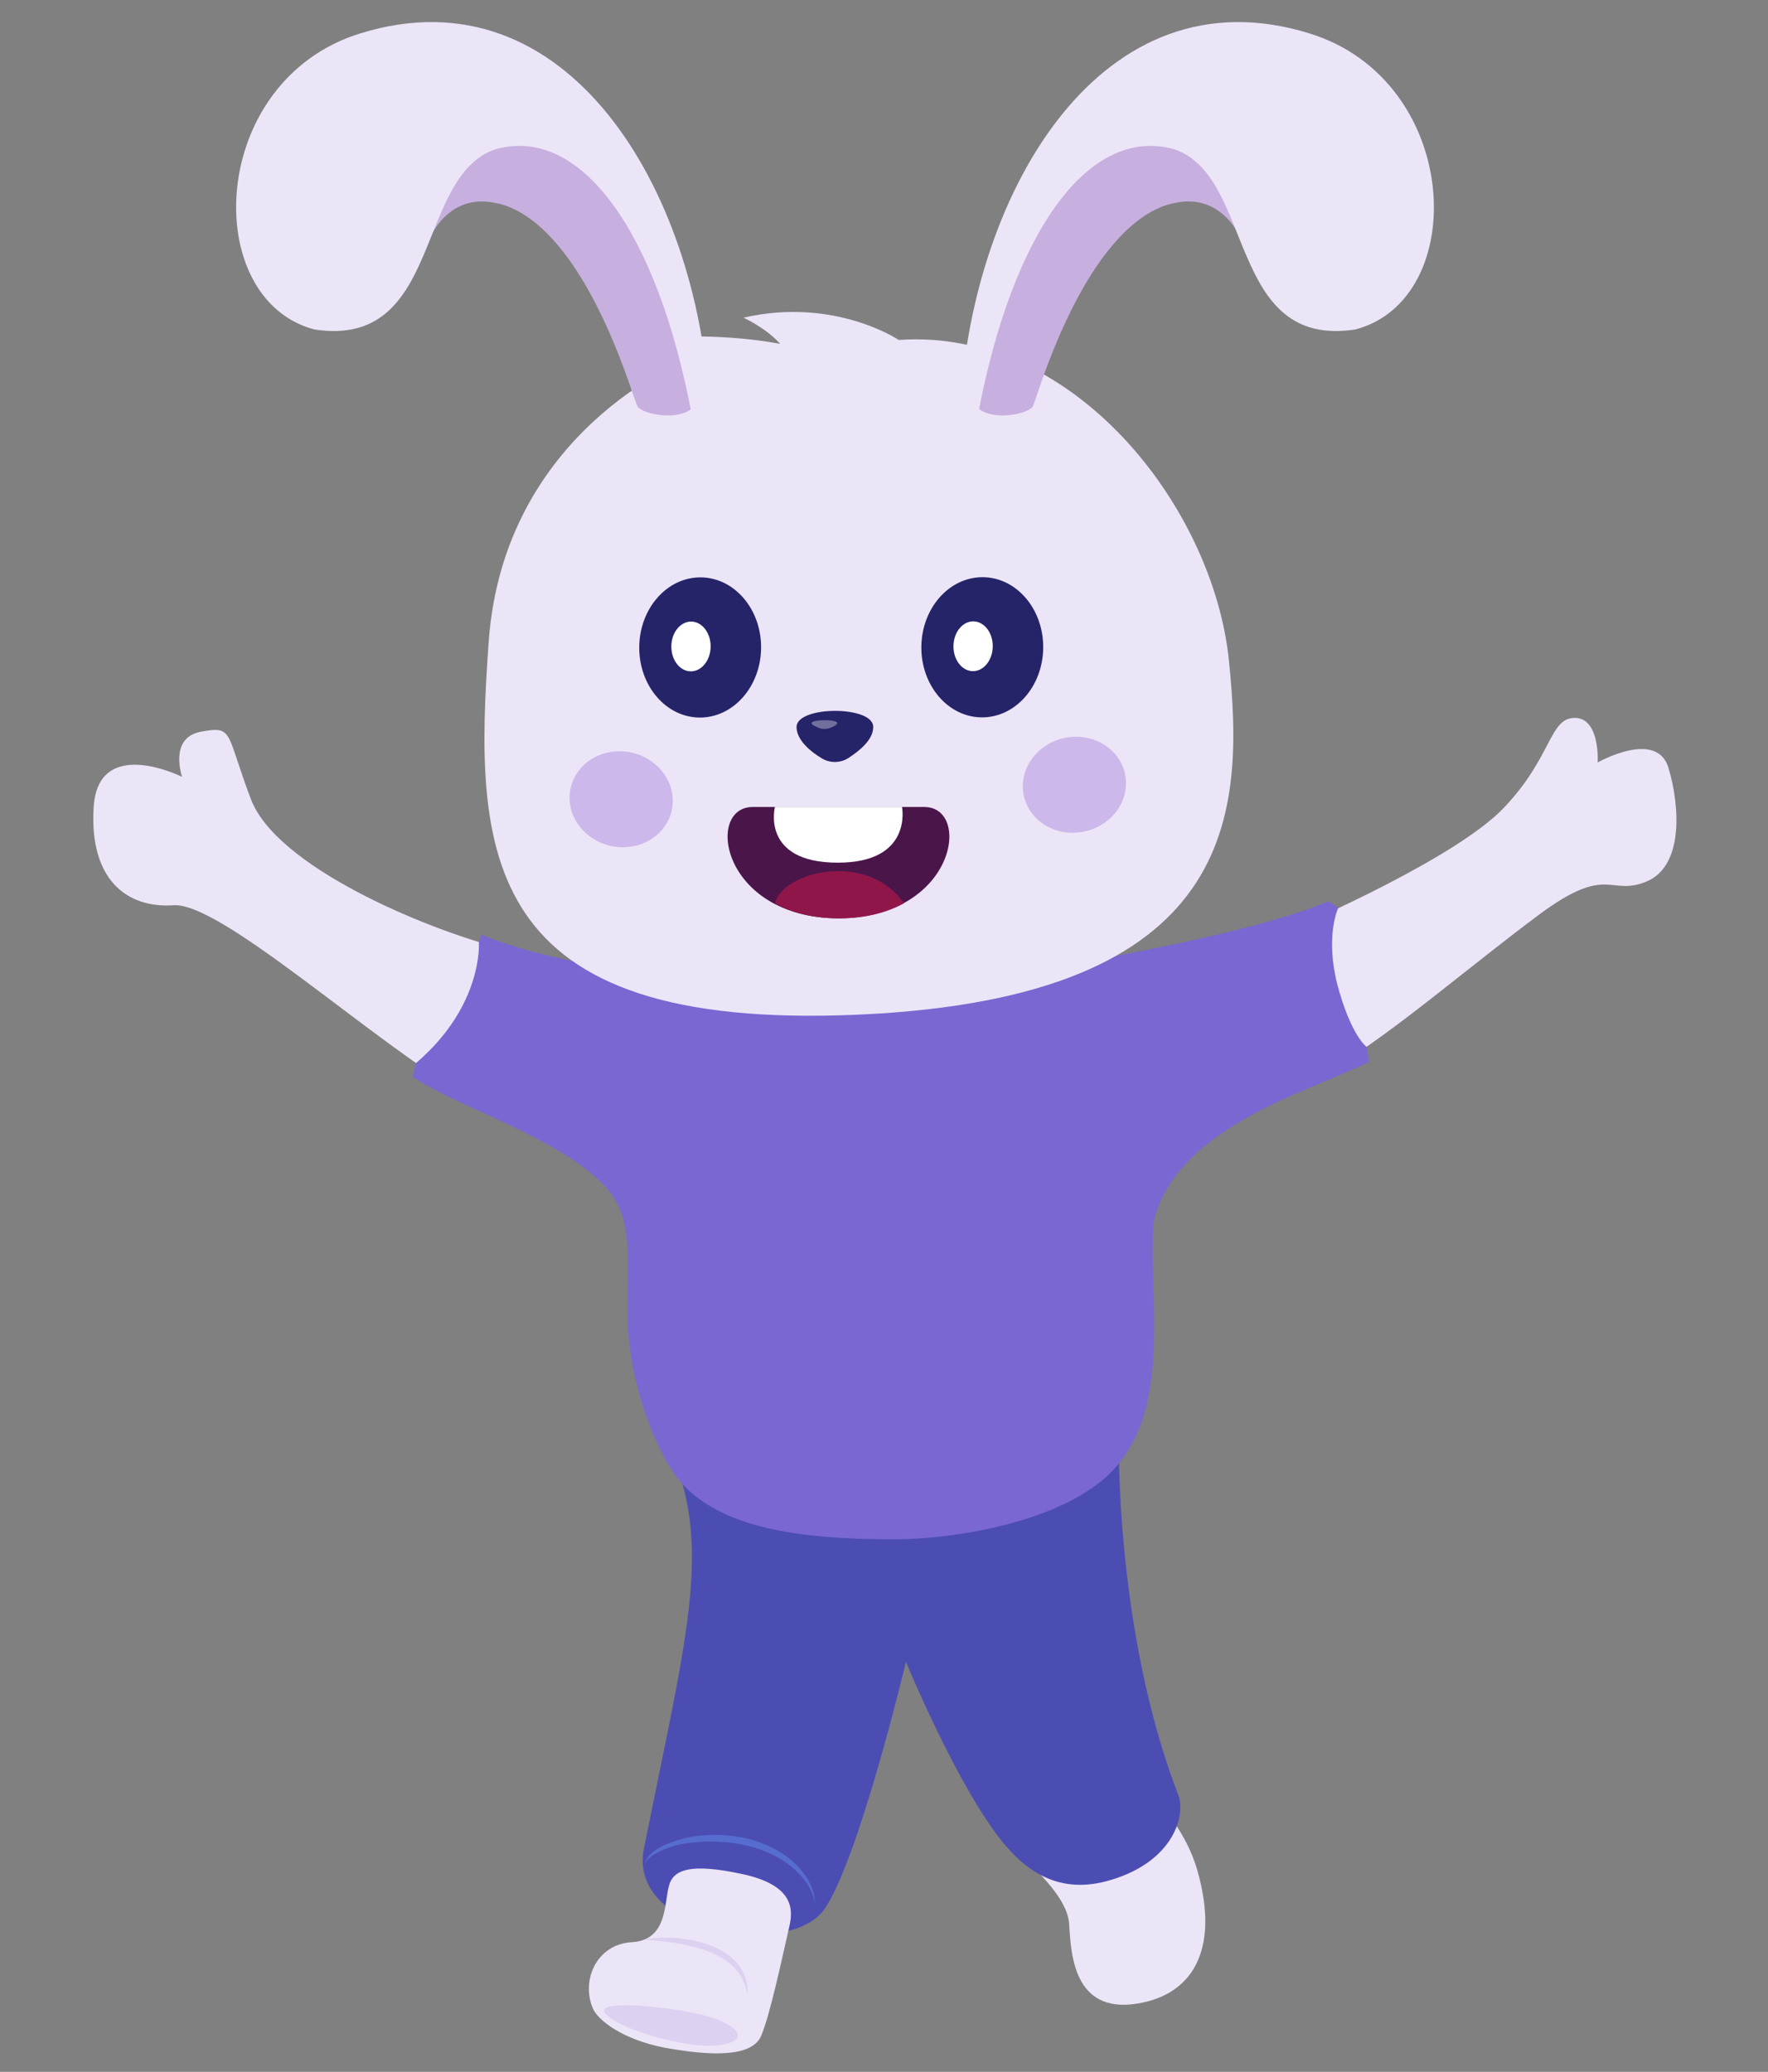 <?xml version="1.0" encoding="utf-8"?>
<!-- Generator: Adobe Illustrator 27.1.1, SVG Export Plug-In . SVG Version: 6.00 Build 0)  -->
<svg version="1.1" id="Layer_1" xmlns="http://www.w3.org/2000/svg" xmlns:xlink="http://www.w3.org/1999/xlink" x="0px" y="0px"
	 viewBox="0 0 269.9 316.3" style="enable-background:new 0 0 269.9 316.3;" xml:space="preserve">
<rect x="0" y="0" width="269.9" height="316.3" fill="#808080" stroke="none"/>
<style type="text/css">
	.st0{fill:#ECE5F7;}
	.st1{fill:#4C4DB3;}
	.st2{fill:#7A67D2;}
	.st3{fill:#252468;}
	.st4{opacity:0.35;}
	.st5{fill:#FFFFFF;}
	.st6{fill:#CCB8EA;}
	.st7{fill:#4A164A;}
	.st8{fill:#90164A;}
	.st9{fill:#C7AFDF;}
	.st10{fill:#DDD1F1;}
	.st11{fill:#566DCF;}
</style>
<path class="st0" d="M156.1,283.3c2.3,2.5,6.8,6.5,7.1,10.3c0.3,3.8,0.3,13.3,9.5,12.4c9.2-1,13.6-8.1,10.1-20.4
	c-2.5-8.9-10.4-14.6-12.2-17.7C168.8,264.8,156.1,283.3,156.1,283.3z"/>
<path class="st1" d="M103.1,223.2c3,7.9,14.7,8.9,34.8,8s29.4-7.3,32.9-11.6c0,0-0.6,29.4,9.1,54.5c1.1,2.9-0.6,10-10.3,12.9
	c-7.9,2.4-12.9-1.4-16.4-5.6c-7-8.5-14.9-27.7-14.9-27.7s-7.1,29.9-12.4,37.7c-5.3,7.8-30.2,3.7-27.6-9.2
	C104.7,250.4,108.4,237.4,103.1,223.2z"/>
<path class="st0" d="M90.5,306.6c-1.8-4.2,0.5-9.8,6-10.1c5.4-0.3,4.9-6,5.6-8.5c0.6-2.6,3.3-3.6,11.2-1.9s7.8,5.4,7.2,8
	c-1,4.3-2.9,13.4-4.3,16.7c-1.4,3.3-7.7,3.1-14.8,1.8C95.2,311.4,91.3,308.5,90.5,306.6z"/>
<path class="st2" d="M133.4,140.1c-15.8,0.8-55.6,26.3-42,39.9c5.6,5.6,4.3,10.8,4.4,21c0.1,9.8,4.4,21.3,8.5,25.7
	c6.1,6.4,17.1,8.3,32.1,8.3c10.3,0,27.8-3.1,34.5-11.7c3.9-5,5.3-11,5.3-21.2c0-7.8-1.2-18.7,1.8-22
	C192.5,164.2,151.5,139.2,133.4,140.1z"/>
<path class="st0" d="M76.2,144.7c-11.5-3-34-12.4-37.9-22.7s-2.6-11.2-7.6-10.3s-2.9,6.9-2.9,6.9s-12.8-6.4-13.5,4.6s5,15.5,12.2,15
	S57,159.1,70.8,167C84.6,175,86.9,147.5,76.2,144.7z"/>
<path class="st2" d="M63,164.4c8.6,5.9,32.8,12.1,32.8,24.4c0,12.7,27.4-11.6,19.7-37.9c0,0-28-2.4-42-8.2l-0.4,1.2
	c0,0,0.7,9.6-9.6,18.4L63,164.4z"/>
<path class="st0" d="M198.7,141.2c0,0,23.5-10.1,30.9-17.9c7.4-7.8,6.9-13.7,10.8-13.7c3.9,0,3.5,6.8,3.5,6.8s9-5.1,10.8,0.8
	c1.8,6,2.3,15.1-3.4,17.4c-5.6,2.3-5.8-2.8-16.3,5c-10.5,7.8-21.9,17.7-30.8,23.1C195.4,168,187.1,145.4,198.7,141.2z"/>
<path class="st2" d="M209,162.1c-8.8,4.5-31,10.2-33.2,26.1c-1.7,12.6-27.6-13.5-19.9-39.8c0,0,32.8-4.9,46.9-10.8l1.5,1
	c0,0-2,4.1-0.2,11.5c2.1,8,4.5,9.7,4.5,9.7L209,162.1z"/>
<path class="st0" d="M137.2,51.9c0,0-9.8-6.6-23.7-3.4c0,0,3.5,1.6,5.6,4c0,0-9-1.9-20.4-0.8c0,0,4.3,2.2,6,3.3
	c0,0-27.8,10.8-30.1,43s-1.5,59.5,56.5,56.9s58.9-30.7,56.5-54.1S163.9,50,137.2,51.9z"/>
<g id="BG">
</g>
<g id="Home_banner_bg">
</g>
<g id="Bunny_running">
</g>
<g id="Logo">
</g>
<g id="Home_bg">
</g>
<g id="About_us">
</g>
<g id="Mountain">
</g>
<g id="Icons">
</g>
<g id="Baloon_2">
</g>
<g id="Baloon1">
</g>
<g id="Additioal_table">
</g>
<g id="Big_cake">
</g>
<g id="Mini_Table">
</g>
<g id="Additioal_girl">
</g>
<g id="Mini_Boy">
</g>
<g id="BIg_bouncy_bunny">
	<g>
		<g>
			<g>
				<g>
					<g>
						<g>
							<path class="st3" d="M121.6,111c0,2,2.2,3.8,3.9,4.8c1.2,0.7,2.7,0.7,3.9,0c1.7-1.1,3.9-2.8,3.9-4.8
								C133.4,107.7,121.6,107.7,121.6,111z"/>
						</g>
						<g class="st4">
							<path class="st5" d="M123.9,110.4c0,0.3,0.8,0.6,1.3,0.8c0.4,0.1,0.9,0.1,1.3,0c0.6-0.2,1.3-0.5,1.3-0.8
								C127.9,109.8,123.9,109.8,123.9,110.4z"/>
						</g>
					</g>
					<g>
						<g>
							<g>
								
									<ellipse transform="matrix(1.170037e-02 -1 1 1.170037e-02 49.398 247.662)" class="st3" cx="150" cy="98.8" rx="10.7" ry="9.3"/>
							</g>
						</g>
						<g>
							<g>
								
									<ellipse transform="matrix(1.170037e-02 -1 1 1.170037e-02 48.113 246.108)" class="st5" cx="148.6" cy="98.7" rx="3.8" ry="3"/>
							</g>
						</g>
					</g>
					<g>
						<g>
							<g>
								
									<ellipse transform="matrix(1.170037e-02 -1 1 1.170037e-02 6.836 204.59)" class="st3" cx="106.9" cy="98.8" rx="10.7" ry="9.3"/>
							</g>
						</g>
						<g>
							<g>
								
									<ellipse transform="matrix(1.170037e-02 -1 1 1.170037e-02 5.55 203.037)" class="st5" cx="105.5" cy="98.7" rx="3.8" ry="3"/>
							</g>
						</g>
					</g>
					<g>
						
							<ellipse transform="matrix(0.978 -0.209 0.209 0.978 -21.414 36.917)" class="st6" cx="164" cy="119.8" rx="7.9" ry="7.3"/>
					</g>
					<g>
						
							<ellipse transform="matrix(0.209 -0.978 0.978 0.209 -44.4 189.214)" class="st6" cx="94.8" cy="122.1" rx="7.3" ry="7.9"/>
					</g>
				</g>
			</g>
		</g>
		<path class="st7" d="M141.1,123.2c-7.3,0-9.5,0-13.1,0c-3.6,0-5.8,0-13.1,0c-7.3,0-4.8,16.9,13.1,17
			C145.9,140.1,148.4,123.2,141.1,123.2z"/>
		<path class="st5" d="M118.3,123.2h19.4c0,0,1.7,8.5-9.8,8.5C116.1,131.7,118.3,123.2,118.3,123.2z"/>
		<path class="st8" d="M128.1,140.2c4.1,0,7.3-0.9,9.9-2.3c-5.7-8.1-18.5-4.8-19.7,0C120.7,139.3,124,140.2,128.1,140.2z"/>
		<g>
			<g>
				<path class="st9" d="M106.6,59.5c0.6,5.6-8.6,4-9.3,2.5c-0.7-1.3-6.3-21.7-16.8-28.9c-1.5-1-3.1-1.8-4.8-2.1
					c-7.2-1.6-10,5.2-10,5.2l-22.9-9.4c0,0,31.6-13.4,40.3-8.2C89,22,96.5,29.4,101.5,40.5C104,45.9,105.9,52.3,106.6,59.5z"/>
			</g>
			<g>
				<g>
					<path class="st0" d="M108.3,61.8C106.4,28.9,86.6-4.7,55,5.1c-23.3,7.2-24.5,40.6-7,45.2c19.6,3,15.3-23.3,27.6-27.5
						c13-3.7,24.7,12.4,30,40.5L108.3,61.8z"/>
				</g>
			</g>
		</g>
		<g>
			<g>
				<path class="st9" d="M148.4,59.5c-0.6,5.6,8.6,4,9.3,2.5c0.6-1.3,6.3-21.7,16.8-28.9c1.5-1,3.1-1.8,4.8-2.1
					c7.2-1.6,10,5.2,10,5.2l22.9-9.4c0,0-31.6-13.4-40.3-8.2c-5.8,3.5-13.3,10.9-18.3,21.9C151,45.9,149.1,52.3,148.4,59.5z"/>
			</g>
			<g>
				<g>
					<path class="st0" d="M146.6,61.8c2-32.9,21.7-66.5,53.3-56.7c23.3,7.2,24.6,40.6,7,45.2c-19.6,3-15.3-23.3-27.6-27.5
						c-13-3.7-24.7,12.4-30,40.5L146.6,61.8z"/>
				</g>
			</g>
		</g>
	</g>
</g>
<g id="Additional_services">
</g>
<g id="Big_Bouncy">
</g>
<g id="Mini_Celebration">
</g>
<g id="Birthday_packages">
</g>
<g id="Where_fun_takes">
</g>
<g id="Play_centre">
</g>
<g id="Train">
</g>
<g id="Footer">
</g>
<g id="Parachute">
</g>
<g id="Bunny">
</g>
<g id="Clude">
</g>
<path class="st10" d="M109,312.3c-3.7,0.3-13.1-1.9-16.3-4.6s9.6-1.4,14.9,0S115,311.8,109,312.3z"/>
<g>
	<path class="st10" d="M98.3,296.1c5.9-1.1,16.3,0.8,15.8,8.5C113.1,297.5,104.2,296.6,98.3,296.1L98.3,296.1z"/>
</g>
<g>
	<path class="st11" d="M98.3,285.1c0.2-2.7,4.1-3.9,6.3-4.5c6.5-1.4,14.7,0.2,18.6,6.1c0.7,1.2,1.2,2.5,1.2,3.9
		c-0.2-1.3-0.8-2.6-1.6-3.6c-4.1-5.2-11.7-6.5-18-5.6c-1.9,0.3-3.9,0.9-5.5,2.1C98.8,283.9,98.3,284.4,98.3,285.1L98.3,285.1z"/>
</g>
</svg>
